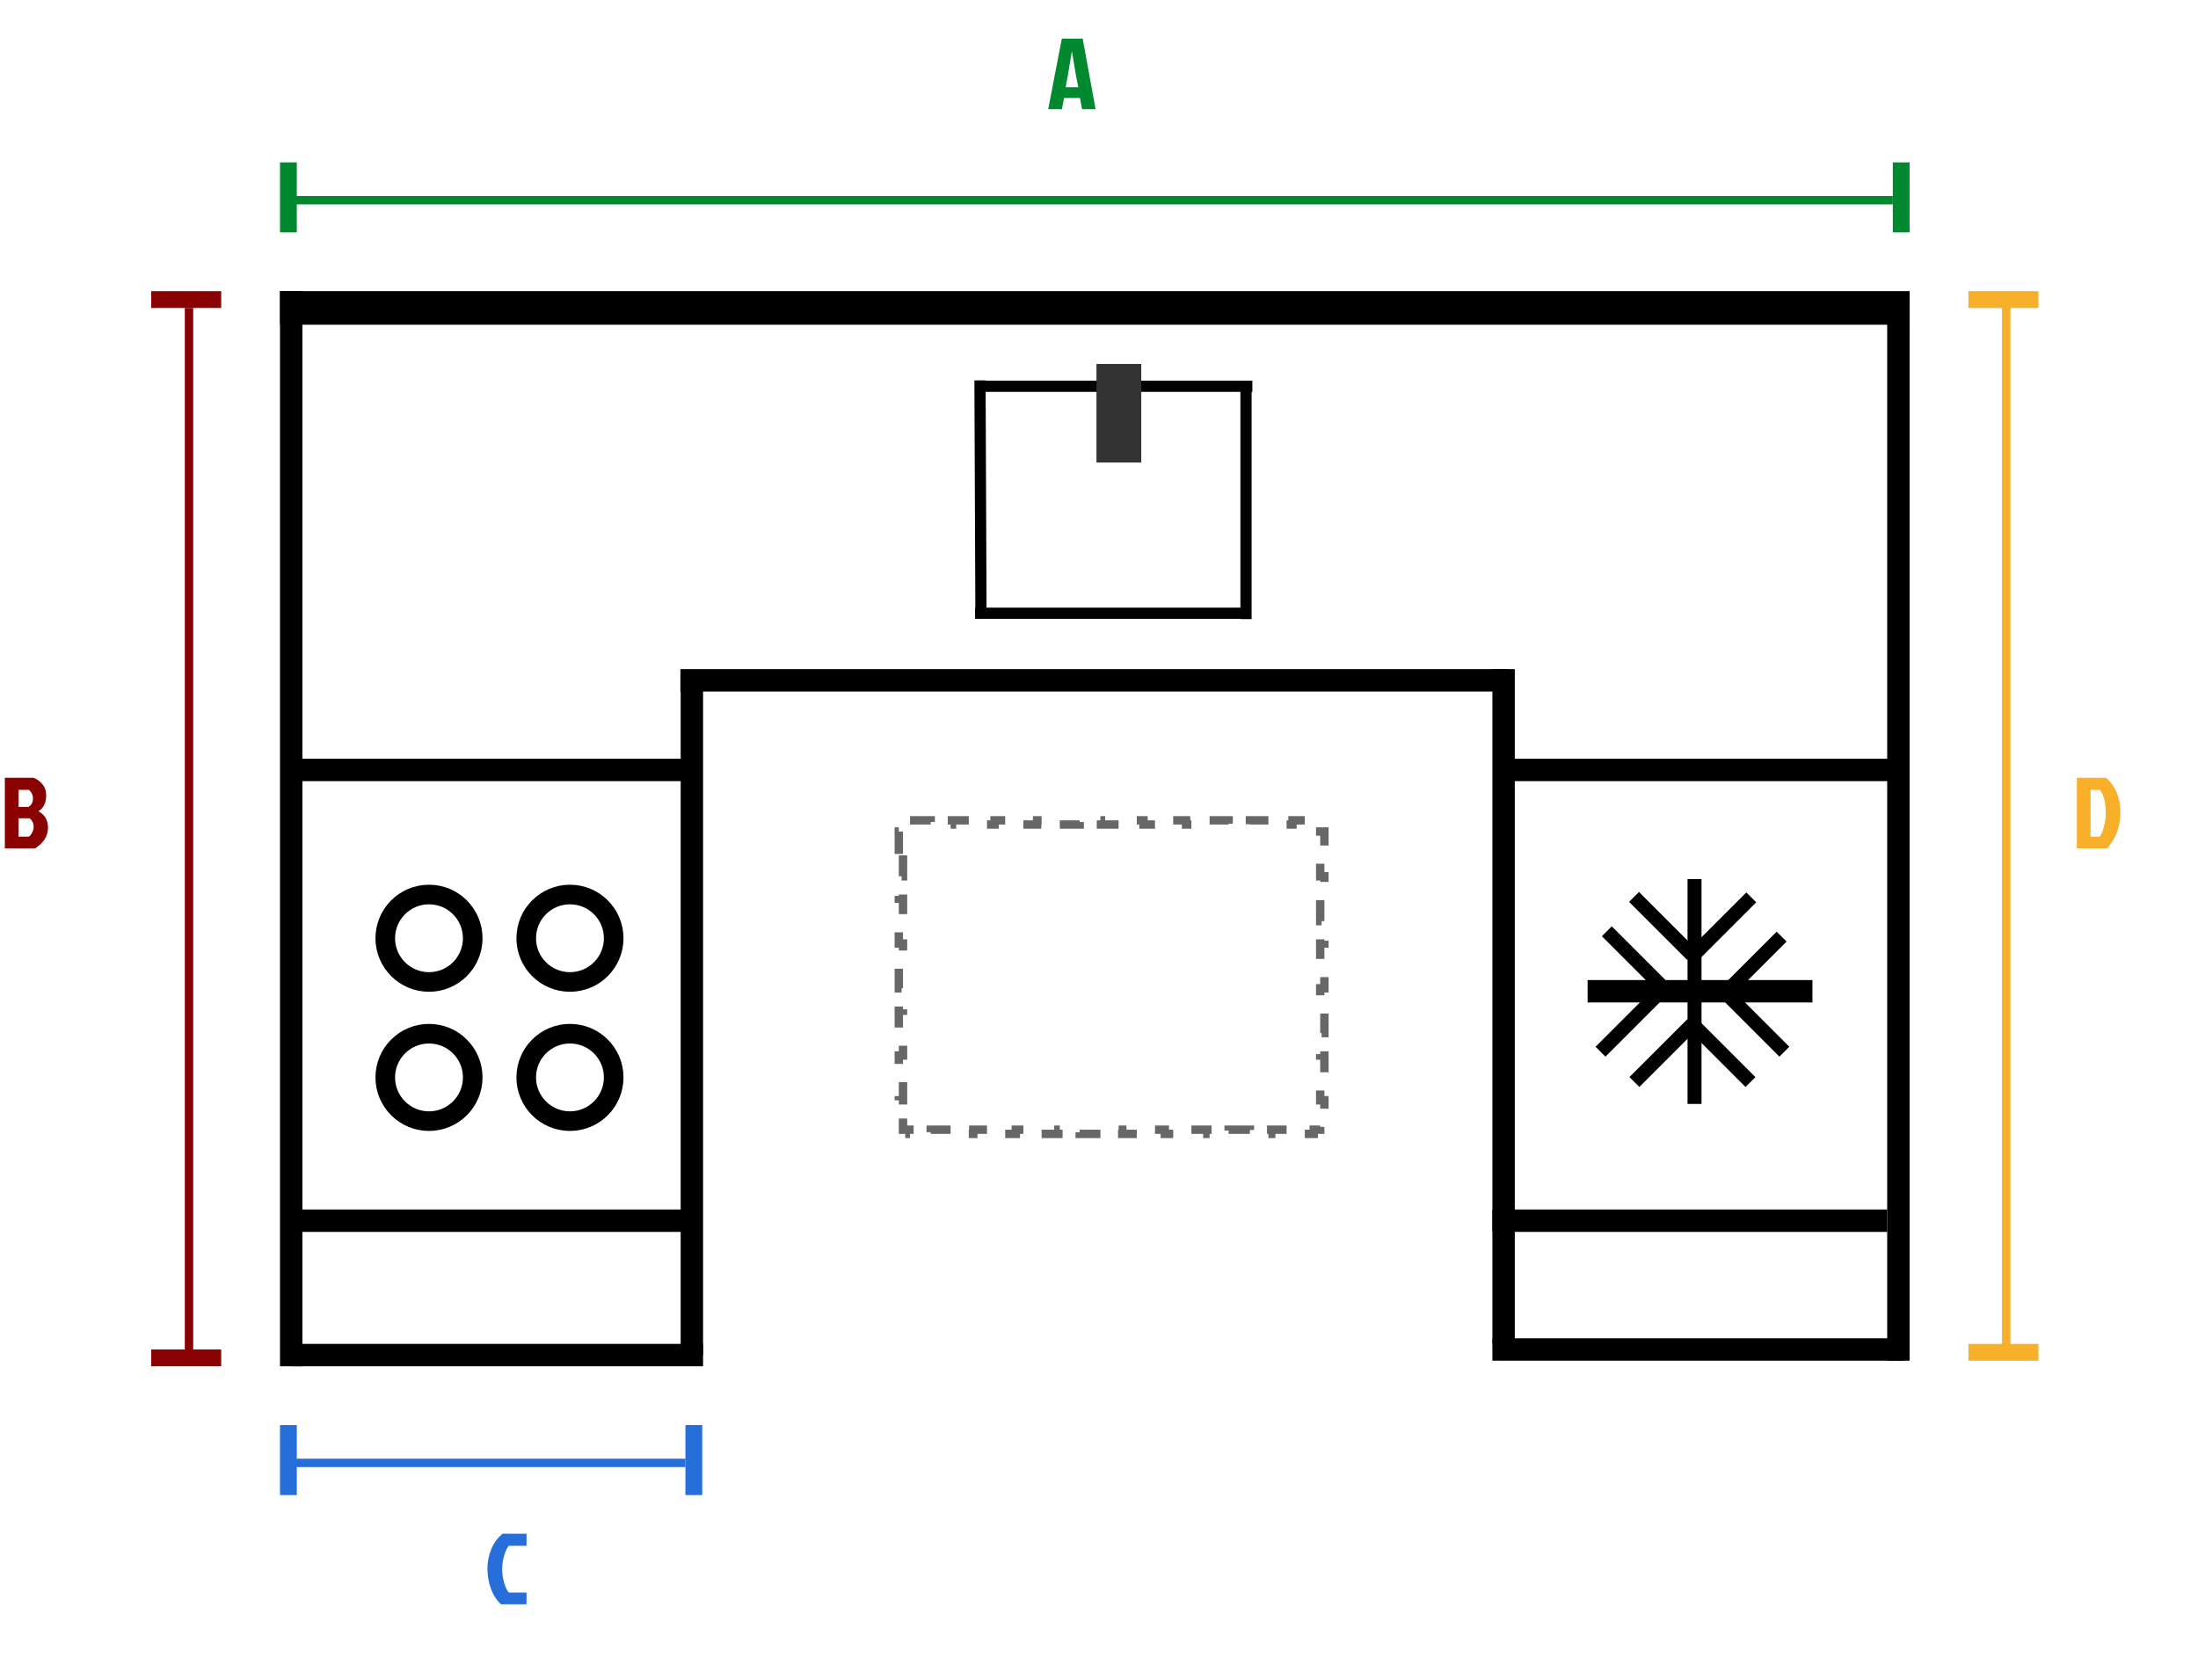 <svg width="785" height="600" viewBox="0 0 785 600" fill="none" xmlns="http://www.w3.org/2000/svg">
<line x1="103.168" y1="71.5" x2="675.993" y2="71.5" stroke="#01892F" stroke-width="3"/>
<line x1="103" y1="58" x2="103" y2="83" stroke="#01892F" stroke-width="6"/>
<line x1="679" y1="58" x2="679" y2="83" stroke="#01892F" stroke-width="6"/>
<path d="M386.456 39L385.7 35.004H380.012L379.256 39H374.36L379.22 13.8H386.672L391.28 39H386.456ZM382.784 18.48L381.38 26.868L380.588 31.152H385.088L384.26 26.868L382.856 18.48H382.784Z" fill="#01892F"/>
<line x1="54" y1="485" x2="79" y2="485" stroke="#890101" stroke-width="6"/>
<line x1="54" y1="107" x2="79" y2="107" stroke="#890101" stroke-width="6"/>
<line x1="67.5" y1="485.92" x2="67.5" y2="110.004" stroke="#890101" stroke-width="3"/>
<path d="M1.728 303V277.8H11.988C13.164 278.232 14.208 278.988 15.12 280.068C16.032 281.148 16.488 282.456 16.488 283.992C16.488 286.704 15.6 288.6 13.824 289.68V289.824C16.032 291.048 17.136 292.968 17.136 295.584C17.136 298.584 15.612 301.056 12.564 303H1.728ZM6.624 288.204H10.188C11.244 287.556 11.772 286.572 11.772 285.252C11.772 283.932 11.28 282.888 10.296 282.12H6.624V288.204ZM6.624 298.824H10.332C10.764 298.512 11.148 298.02 11.484 297.348C11.844 296.676 12.024 296.004 12.024 295.332C12.024 294.66 11.88 294.048 11.592 293.496C11.304 292.944 10.944 292.536 10.512 292.272H6.624V298.824Z" fill="#890101"/>
<line x1="100.797" y1="522.5" x2="244.792" y2="522.5" stroke="#266ED9" stroke-width="3"/>
<line x1="103" y1="509" x2="103" y2="534" stroke="#266ED9" stroke-width="6"/>
<line x1="247.793" y1="509" x2="247.793" y2="534" stroke="#266ED9" stroke-width="6"/>
<path d="M181.712 568.824H188.048V573H178.904C177.32 571.512 176.12 569.628 175.304 567.348C174.488 565.068 174.08 562.728 174.08 560.328C174.08 557.904 174.536 555.576 175.448 553.344C176.36 551.112 177.716 549.264 179.516 547.8H188.048V552.12H181.712C181.064 552.864 180.5 554.064 180.02 555.72C179.564 557.376 179.336 558.96 179.336 560.472C179.336 561.984 179.564 563.568 180.02 565.224C180.5 566.88 181.064 568.08 181.712 568.824Z" fill="#266ED9"/>
<line x1="703" y1="483.004" x2="728" y2="483.004" stroke="#F8AF2A" stroke-width="6"/>
<line x1="703" y1="106.997" x2="728" y2="106.997" stroke="#F8AF2A" stroke-width="6"/>
<line x1="716.5" y1="482.937" x2="716.5" y2="109.004" stroke="#F8AF2A" stroke-width="3"/>
<path d="M746.624 298.824H749.864C750.536 297.984 751.064 296.76 751.448 295.152C751.856 293.544 752.06 291.948 752.06 290.364C752.06 286.596 751.352 283.848 749.936 282.12H746.624V298.824ZM741.728 303V277.8H752.168C755.576 280.824 757.28 284.928 757.28 290.112C757.28 295.272 755.684 299.568 752.492 303H741.728Z" fill="#F8AF2A"/>
<line x1="350" y1="135.863" x2="350.348" y2="220.165" stroke="black" stroke-width="4"/>
<line x1="349" y1="137.965" x2="447.272" y2="137.965" stroke="black" stroke-width="4"/>
<line x1="445" y1="221.131" x2="445" y2="138.871" stroke="black" stroke-width="4"/>
<line x1="444.137" y1="219.032" x2="348.258" y2="219.032" stroke="black" stroke-width="4"/>
<line x1="399.594" y1="130" x2="399.594" y2="165.208" stroke="#333333" stroke-width="16"/>
<line x1="104" y1="104" x2="104" y2="488" stroke="black" stroke-width="8"/>
<line x1="243" y1="243" x2="539" y2="243" stroke="black" stroke-width="8"/>
<line x1="678" y1="109" x2="678" y2="486" stroke="black" stroke-width="8"/>
<line x1="682.004" y1="109.983" x2="100.001" y2="109.983" stroke="black" stroke-width="12"/>
<line x1="605.188" y1="314" x2="605.188" y2="394.297" stroke="black" stroke-width="5"/>
<line x1="647.297" y1="354.05" x2="567" y2="354.05" stroke="black" stroke-width="8"/>
<line x1="583.584" y1="320.356" x2="604.298" y2="341.07" stroke="black" stroke-width="5"/>
<line y1="-2.5" x2="29.294" y2="-2.5" transform="matrix(-0.707 0.707 0.707 0.707 627.223 322.285)" stroke="black" stroke-width="5"/>
<line y1="-2.5" x2="29.294" y2="-2.5" transform="matrix(-0.707 0.707 0.707 0.707 638.059 336.305)" stroke="black" stroke-width="5"/>
<line x1="573.865" y1="332.625" x2="594.579" y2="353.339" stroke="black" stroke-width="5"/>
<line y1="-2.5" x2="29.294" y2="-2.5" transform="matrix(-0.707 0.707 0.707 0.707 594.086 356.697)" stroke="black" stroke-width="5"/>
<line x1="616.561" y1="354.93" x2="637.275" y2="375.643" stroke="black" stroke-width="5"/>
<line y1="-2.5" x2="29.294" y2="-2.5" transform="matrix(-0.707 0.707 0.707 0.707 606.191 367.531)" stroke="black" stroke-width="5"/>
<line x1="604.455" y1="365.763" x2="625.169" y2="386.477" stroke="black" stroke-width="5"/>
<path d="M321 305V297H322.5V294.5H324.8V293H332.4V294.5H340V293H347.6V294.5H355.2V293H362.8V294.5H370.4V293H378V294.5H385.6V293H393.2V294.5H400.8V293H408.4V294.5H416V293H423.6V294.5H431.2V293H438.8V294.5H446.4V293H454V294.5H461.6V293H469.2V294.5H471.5V297H473V305H471.5V313H473V321H471.5V329H473V337H471.5V345H473V353H471.5V361H473V369H471.5V377H473V385H471.5V393H473V401H471.5V403.5H469.2V405H461.6V403.5H454V405H446.4V403.5H438.8V405H431.2V403.5H423.6V405H416V403.5H408.4V405H400.8V403.5H393.2V405H385.6V403.5H378V405H370.4V403.5H362.8V405H355.2V403.5H347.6V405H340V403.5H332.4V405H324.8V403.5H322.5V401H321V393H322.5V385H321V377H322.5V369H321V361H322.5V353H321V345H322.5V337H321V329H322.5V321H321V313H322.5V305H321Z" stroke="#676767" stroke-width="3" stroke-dasharray="8 8"/>
<circle cx="203.558" cy="384.826" r="15.618" transform="rotate(-180 203.558 384.826)" stroke="black" stroke-width="7"/>
<circle cx="153.214" cy="384.826" r="15.618" transform="rotate(-180 153.214 384.826)" stroke="black" stroke-width="7"/>
<circle cx="153.214" cy="335.118" r="15.618" transform="rotate(-180 153.214 335.118)" stroke="black" stroke-width="7"/>
<circle cx="203.558" cy="335.118" r="15.618" transform="rotate(-180 203.558 335.118)" stroke="black" stroke-width="7"/>
<line x1="104.094" y1="484" x2="251.094" y2="484" stroke="black" stroke-width="8"/>
<line x1="247.094" y1="484" x2="247.094" y2="243" stroke="black" stroke-width="8"/>
<line x1="104.094" y1="275" x2="245.094" y2="275" stroke="black" stroke-width="8"/>
<line x1="536" y1="275" x2="677" y2="275" stroke="black" stroke-width="8"/>
<line x1="104.094" y1="436" x2="245.094" y2="436" stroke="black" stroke-width="8"/>
<line x1="533" y1="436" x2="674" y2="436" stroke="black" stroke-width="8"/>
<line y1="-4" x2="147" y2="-4" transform="matrix(-1 0 0 1 680 486)" stroke="black" stroke-width="8"/>
<line y1="-4" x2="241" y2="-4" transform="matrix(0 -1 -1 0 533 480)" stroke="black" stroke-width="8"/>
</svg>

